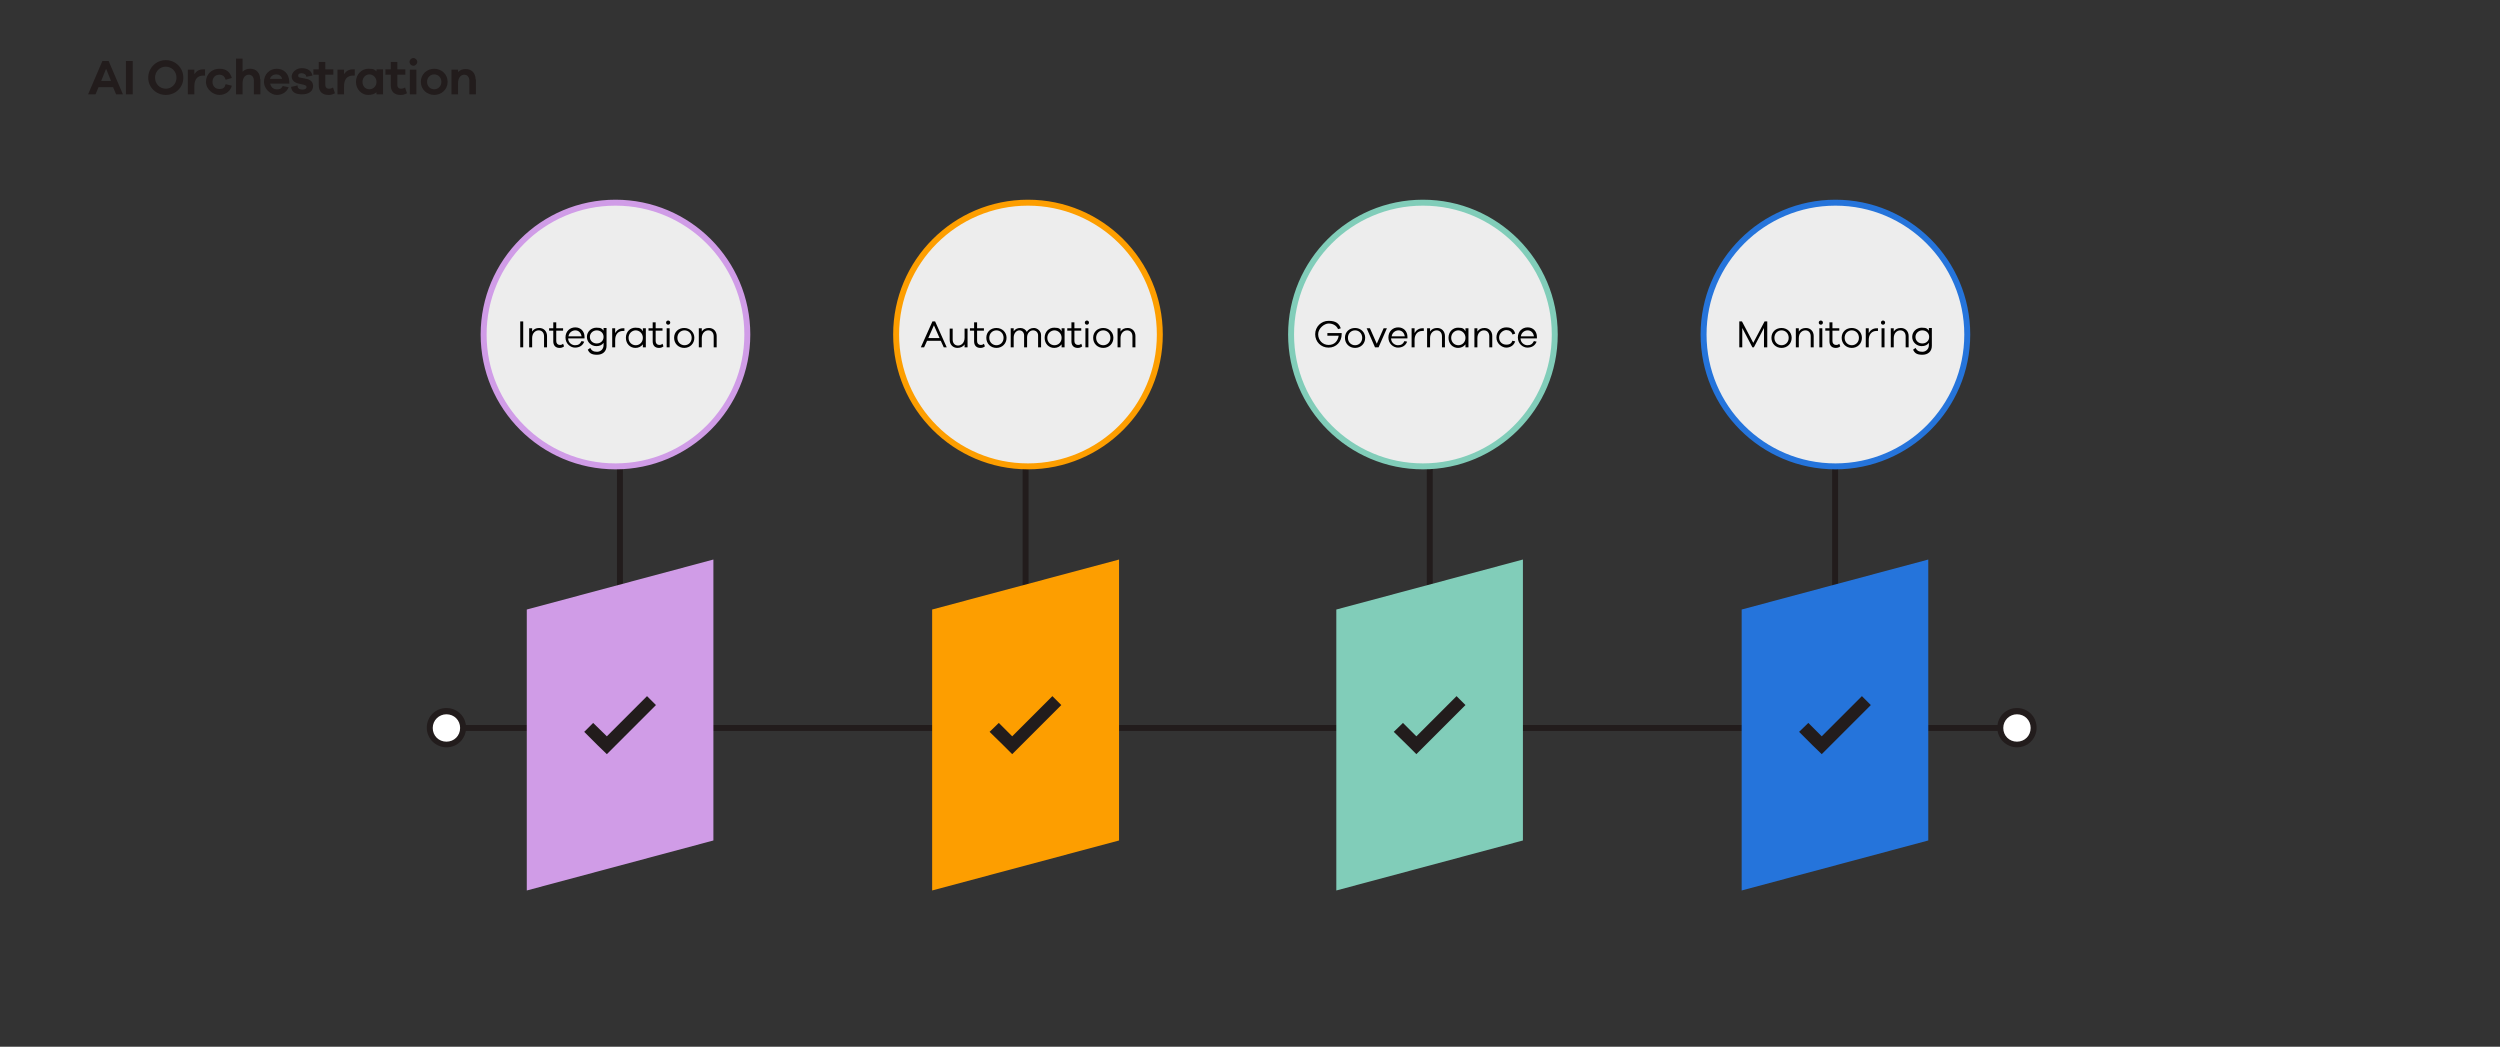 <?xml version="1.0" encoding="UTF-8"?>
<svg id="Layer_1_copy" xmlns="http://www.w3.org/2000/svg" width="840" height="351.7" version="1.1" viewBox="0 0 840 351.7">
  <rect x="0" y="0" width="840" height="351.7" fill="#333333" stroke="none"/>
  <!-- Generator: Adobe Illustrator 29.2.1, SVG Export Plug-In . SVG Version: 2.1.0 Build 116)  -->
  <defs>
    <style>
      .st0, .st1, .st2, .st3 {
        fill-rule: evenodd;
      }

      .st0, .st4 {
        fill: #fd9e00;
      }

      .st1, .st5 {
        fill: #d09ce7;
      }

      .st2, .st6 {
        fill: #2574db;
      }

      .st3, .st7 {
        fill: #81cdb9;
      }

      .st8 {
        fill: #221c1c;
      }

      .st9 {
        fill: #fff;
      }

      .st10 {
        fill: #ededed;
      }
    </style>
  </defs>
  <rect class="st8" x="207.3" y="151.5" width="2" height="46.2"/>
  <rect class="st8" x="343.6" y="151.5" width="2" height="46.2"/>
  <rect class="st8" x="479.4" y="151.5" width="2" height="46.2"/>
  <rect class="st8" x="615.6" y="151.5" width="2" height="46.2"/>
  <rect class="st8" x="148.1" y="243.6" width="526" height="2"/>
  <polygon id="path-8" class="st1" points="177 204.8 239.7 188 239.7 282.4 177 299.2 177 204.8"/>
  <polygon class="st8" points="196.3 245.9 199.3 242.9 203.9 247.4 217.4 233.9 220.4 236.9 206.9 250.4 203.9 253.4 200.8 250.4 196.3 245.9"/>
  <polygon id="path-81" data-name="path-8" class="st0" points="313.2 204.8 376 188 376 282.4 313.2 299.2 313.2 204.8"/>
  <polygon class="st8" points="332.5 245.9 335.6 242.9 340.1 247.4 353.6 233.9 356.6 236.9 343.1 250.4 340.1 253.4 337.1 250.4 332.5 245.9"/>
  <polygon id="path-82" data-name="path-8" class="st3" points="449 204.8 511.7 188 511.7 282.4 449 299.2 449 204.8"/>
  <polygon class="st8" points="468.3 245.9 471.4 242.9 475.9 247.4 489.4 233.9 492.4 236.9 478.9 250.4 475.9 253.4 472.9 250.4 468.3 245.9"/>
  <polygon id="path-83" data-name="path-8" class="st2" points="585.2 204.8 647.9 188 647.9 282.4 585.2 299.2 585.2 204.8"/>
  <polygon class="st8" points="604.5 245.9 607.6 242.9 612.1 247.4 625.6 233.9 628.6 236.9 615.1 250.4 612.1 253.4 609 250.4 604.5 245.9"/>
  <g>
    <circle class="st10" cx="206.8" cy="112.4" r="44.3"/>
    <path class="st5" d="M206.8,157.7c-25,0-45.3-20.3-45.3-45.3s20.3-45.3,45.3-45.3,45.3,20.3,45.3,45.3-20.3,45.3-45.3,45.3ZM206.8,69.1c-23.9,0-43.3,19.4-43.3,43.3s19.4,43.3,43.3,43.3,43.3-19.4,43.3-43.3-19.4-43.3-43.3-43.3Z"/>
  </g>
  <g>
    <circle class="st10" cx="345.4" cy="112.4" r="44.3"/>
    <path class="st4" d="M345.4,157.7c-25,0-45.3-20.3-45.3-45.3s20.3-45.3,45.3-45.3,45.3,20.3,45.3,45.3-20.3,45.3-45.3,45.3ZM345.4,69.1c-23.9,0-43.3,19.4-43.3,43.3s19.4,43.3,43.3,43.3,43.3-19.4,43.3-43.3-19.4-43.3-43.3-43.3Z"/>
  </g>
  <g>
    <circle class="st10" cx="478.1" cy="112.4" r="44.3"/>
    <path class="st7" d="M478.1,157.7c-25,0-45.3-20.3-45.3-45.3s20.3-45.3,45.3-45.3,45.3,20.3,45.3,45.3-20.3,45.3-45.3,45.3ZM478.1,69.1c-23.9,0-43.3,19.4-43.3,43.3s19.4,43.3,43.3,43.3,43.3-19.4,43.3-43.3-19.4-43.3-43.3-43.3Z"/>
  </g>
  <g>
    <circle class="st10" cx="616.7" cy="112.4" r="44.3"/>
    <path class="st6" d="M616.7,157.7c-25,0-45.3-20.3-45.3-45.3s20.3-45.3,45.3-45.3,45.3,20.3,45.3,45.3-20.3,45.3-45.3,45.3ZM616.7,69.1c-23.9,0-43.3,19.4-43.3,43.3s19.4,43.3,43.3,43.3,43.3-19.4,43.3-43.3-19.4-43.3-43.3-43.3Z"/>
  </g>
  <g>
    <path class="st8" d="M39,31.7l-1-2.4h-4.9l-1,2.4h-2.5l4.8-11.2h2.1l4.8,11.2h-2.5ZM35.6,23.2l-1.6,4h3.3l-1.6-4Z"/>
    <path class="st8" d="M42.3,31.7v-11.2h2.3v11.2h-2.3Z"/>
    <path class="st8" d="M61.6,26.1c0,3.3-2.6,5.8-5.9,5.8s-5.9-2.6-5.9-5.8,2.6-5.9,5.9-5.9,5.9,2.6,5.9,5.9ZM59.3,26.1c0-2.1-1.6-3.7-3.6-3.7s-3.6,1.6-3.6,3.7,1.6,3.7,3.6,3.7,3.6-1.6,3.6-3.7Z"/>
    <path class="st8" d="M68.9,23.3v2.1h-.6c-2,0-3,1.3-3,3.6v2.7h-2.2v-8.3h2.2v1.5c.7-1,1.6-1.6,3-1.6s.4,0,.6,0Z"/>
    <path class="st8" d="M75.9,28.3l2,.5c-.5,1.9-2.2,3.1-4.2,3.1s-4.5-1.8-4.5-4.4,2-4.4,4.5-4.4,3.6,1.2,4.2,3.1l-2.1.6c-.3-1.2-1.1-1.7-2.1-1.7-1.4,0-2.3,1-2.3,2.4s.9,2.4,2.3,2.4,1.8-.5,2.1-1.6Z"/>
    <path class="st8" d="M87.5,26.6v5.1h-2.2v-4.6c0-1.2-.7-2-1.7-2s-2.1.8-2.1,2.9v3.7h-2.2v-12h2.2v4.4c.7-.7,1.5-1,2.6-1,2,0,3.3,1.4,3.3,3.5Z"/>
    <path class="st8" d="M97.1,28.1h-6.3c.2,1.2,1.1,1.9,2.1,1.9s1.5,0,2.1-1.1l2,.4c-.7,1.7-2.2,2.6-4,2.6s-4.3-1.8-4.3-4.4,1.9-4.4,4.3-4.4,4.1,1.7,4.2,4.3v.8ZM90.8,26.5h4c-.3-1.1-1.1-1.5-2-1.5s-1.8.5-2.1,1.5Z"/>
    <path class="st8" d="M100,29c.1.9.9,1.1,1.7,1.1s1.3-.4,1.3-.8-.2-.6-.9-.8l-1.7-.4c-1.5-.3-2.4-1.2-2.4-2.4s1.3-2.8,3.4-2.8,3.3,1,3.6,2.5l-2.1.4c0-.7-.7-1.2-1.6-1.2s-1.1.4-1.1.8.1.6.8.7l2,.4c1.5.3,2.2,1.2,2.2,2.4,0,1.8-1.5,2.8-3.7,2.8s-3.5-.7-3.7-2.5l2.2-.5Z"/>
    <path class="st8" d="M112.6,31.3c-.9.5-1.5.6-2.2.6-2,0-3.3-1-3.3-3.3v-3.5h-1.8v-1.8h1.8v-2.5h2.2v2.5h2.7v1.8h-2.7v3.3c0,1,.5,1.4,1.2,1.4s1-.2,1.4-.4l.6,1.8Z"/>
    <path class="st8" d="M119.2,23.3v2.1h-.6c-2,0-3,1.3-3,3.6v2.7h-2.2v-8.3h2.2v1.5c.7-1,1.6-1.6,3-1.6s.4,0,.6,0Z"/>
    <path class="st8" d="M128.7,31.7h-2.2v-.7c-.7.6-1.6.9-2.8.9-2.1,0-4.1-1.8-4.1-4.4s2-4.4,4.1-4.4,2.1.3,2.8.9v-.7h2.2v8.3ZM126.5,27.5c0-1.5-1.2-2.5-2.4-2.5s-2.3,1-2.3,2.5,1,2.5,2.3,2.5,2.4-1,2.4-2.5Z"/>
    <path class="st8" d="M136.8,31.3c-.9.5-1.5.6-2.2.6-2,0-3.3-1-3.3-3.3v-3.5h-1.8v-1.8h1.8v-2.5h2.2v2.5h2.7v1.8h-2.7v3.3c0,1,.5,1.4,1.2,1.4s1-.2,1.4-.4l.6,1.8Z"/>
    <path class="st8" d="M140.2,20.8c0,.7-.6,1.3-1.3,1.3s-1.3-.6-1.3-1.3.6-1.3,1.3-1.3,1.3.6,1.3,1.3ZM137.7,31.7v-8.3h2.2v8.3h-2.2Z"/>
    <path class="st8" d="M150.4,27.5c0,2.6-2.1,4.4-4.5,4.4s-4.5-1.8-4.5-4.4,2.1-4.4,4.5-4.4,4.5,1.8,4.5,4.4ZM148.3,27.5c0-1.6-1.2-2.5-2.4-2.5s-2.4.9-2.4,2.5,1.2,2.5,2.4,2.5,2.4-.9,2.4-2.5Z"/>
    <path class="st8" d="M159.9,26.6v5.1h-2.2v-4.6c0-1.2-.7-2-1.7-2s-2.1.8-2.1,2.9v3.7h-2.2v-8.3h2.2v.8c.7-.7,1.5-1,2.6-1,2,0,3.3,1.4,3.3,3.5Z"/>
  </g>
  <g>
    <circle id="Oval" class="st9" cx="677.7" cy="244.6" r="5.6"/>
    <path class="st8" d="M677.7,251.1c-3.6,0-6.6-2.9-6.6-6.6s2.9-6.6,6.6-6.6,6.6,2.9,6.6,6.6-2.9,6.6-6.6,6.6ZM677.7,240c-2.5,0-4.6,2-4.6,4.6s2,4.6,4.6,4.6,4.6-2,4.6-4.6-2-4.6-4.6-4.6Z"/>
  </g>
  <g>
    <circle id="Oval1" data-name="Oval" class="st9" cx="150" cy="244.6" r="5.6"/>
    <path class="st8" d="M150,251.1c-3.6,0-6.6-2.9-6.6-6.6s2.9-6.6,6.6-6.6,6.6,2.9,6.6,6.6-2.9,6.6-6.6,6.6ZM150,240c-2.5,0-4.6,2-4.6,4.6s2,4.6,4.6,4.6,4.6-2,4.6-4.6-2-4.6-4.6-4.6Z"/>
  </g>
  <g>
    <path d="M174.8,116.7v-8.7h1v8.7h-1Z"/>
    <path d="M183.8,112.9v3.8h-1v-3.7c0-1.2-.7-2-1.8-2s-2.2.9-2.2,2.6v3.1h-1v-6.4h1v1.1c.5-.8,1.3-1.2,2.4-1.2,1.5,0,2.6,1.1,2.6,2.7Z"/>
    <path d="M189.5,116.4c-.5.4-1,.5-1.5.5-1.3,0-2.1-.8-2.1-2.2v-3.6h-1.4v-.8h1.4v-2h1v2h2.3v.8h-2.3v3.5c0,.8.5,1.3,1.2,1.3s.8-.2,1.1-.4l.3.8Z"/>
    <path d="M196.4,113.7h-5.5c0,1.4,1.2,2.3,2.3,2.3s1.7-.4,2.2-1.4l.9.2c-.5,1.3-1.6,2-3.1,2s-3.2-1.3-3.2-3.4,1.5-3.4,3.3-3.4,3.1,1.3,3.1,3.2v.4ZM190.9,113h4.5c-.2-1.3-1.1-2-2.1-2s-2.1.7-2.3,2Z"/>
    <path d="M203.8,116.2c0,1.9-1.3,3-3.2,3s-2.6-.6-3.1-1.7l.8-.6c.5.9,1.1,1.3,2.3,1.3s2.2-.9,2.2-2.2v-.8c-.5.7-1.3,1.1-2.4,1.1-1.7,0-3.2-1.3-3.2-3.1s1.5-3.1,3.2-3.1,1.9.4,2.4,1v-.9h1v5.9ZM202.8,113.2c0-1.4-1.1-2.2-2.3-2.2s-2.3.9-2.3,2.2,1,2.2,2.3,2.2,2.3-.9,2.3-2.2Z"/>
    <path d="M209.8,110.3v.9c-.2,0-.3,0-.5,0-1.7,0-2.6,1.3-2.6,3v2.5h-1v-6.4h1v1.6c.5-.9,1.4-1.6,2.6-1.6s.3,0,.5,0Z"/>
    <path d="M217,116.7h-1v-1c-.6.8-1.5,1.2-2.5,1.2-1.7,0-3.2-1.3-3.2-3.4s1.5-3.4,3.2-3.4,2,.4,2.5,1.2v-1h1v6.4ZM216,113.5c0-1.5-1.2-2.5-2.4-2.5s-2.4,1-2.4,2.5,1.1,2.5,2.4,2.5,2.4-1,2.4-2.5Z"/>
    <path d="M222.9,116.4c-.5.4-1,.5-1.5.5-1.3,0-2.1-.8-2.1-2.2v-3.6h-1.4v-.8h1.4v-2h1v2h2.3v.8h-2.3v3.5c0,.8.5,1.3,1.2,1.3s.8-.2,1.1-.4l.3.8Z"/>
    <path d="M225.2,108.4c0,.4-.3.7-.7.7s-.7-.3-.7-.7.3-.7.7-.7.7.3.7.7ZM224,116.7v-6.4h1v6.4h-1Z"/>
    <path d="M233.3,113.5c0,2-1.5,3.4-3.4,3.4s-3.4-1.4-3.4-3.4,1.5-3.3,3.4-3.3,3.4,1.4,3.4,3.3ZM232.4,113.5c0-1.5-1.1-2.5-2.4-2.5s-2.4,1-2.4,2.5,1.1,2.5,2.4,2.5,2.4-1,2.4-2.5Z"/>
    <path d="M240.8,112.9v3.8h-1v-3.7c0-1.2-.7-2-1.8-2s-2.2.9-2.2,2.6v3.1h-1v-6.4h1v1.1c.5-.8,1.3-1.2,2.4-1.2,1.5,0,2.6,1.1,2.6,2.7Z"/>
  </g>
  <g>
    <path d="M317.1,116.7l-1-2.2h-4.6l-1,2.2h-1.1l3.9-8.7h.9l3.9,8.7h-1.1ZM313.8,109.3l-1.9,4.3h3.8l-1.9-4.3Z"/>
    <path d="M325.1,116.7h-1v-1c-.5.8-1.4,1.2-2.4,1.2-1.5,0-2.6-1.1-2.6-2.7v-3.8h1v3.7c0,1.2.7,2,1.8,2s2.2-.9,2.2-2.6v-3.1h1v6.4Z"/>
    <path d="M330.9,116.4c-.5.4-1,.5-1.5.5-1.3,0-2.1-.8-2.1-2.2v-3.6h-1.4v-.8h1.4v-2h1v2h2.3v.8h-2.3v3.5c0,.8.5,1.3,1.2,1.3s.8-.2,1.1-.4l.3.8Z"/>
    <path d="M338.2,113.5c0,2-1.5,3.4-3.4,3.4s-3.4-1.4-3.4-3.4,1.5-3.3,3.4-3.3,3.4,1.4,3.4,3.3ZM337.2,113.5c0-1.5-1.1-2.5-2.4-2.5s-2.4,1-2.4,2.5,1.1,2.5,2.4,2.5,2.4-1,2.4-2.5Z"/>
    <path d="M349.8,112.6v4.1h-1v-4c0-1-.7-1.7-1.7-1.7s-2,.9-2,2.4v3.3h-1v-4c0-1-.7-1.7-1.6-1.7s-1.9.9-1.9,2.4v3.3h-1v-6.4h1v1c.5-.7,1.2-1.1,2.2-1.1s1.8.5,2.2,1.3c.5-.8,1.3-1.3,2.4-1.3s2.4,1,2.4,2.4Z"/>
    <path d="M357.7,116.7h-1v-1c-.6.8-1.5,1.2-2.5,1.2-1.7,0-3.2-1.3-3.2-3.4s1.5-3.4,3.2-3.4,2,.4,2.5,1.2v-1h1v6.4ZM356.7,113.5c0-1.5-1.2-2.5-2.4-2.5s-2.4,1-2.4,2.5,1.1,2.5,2.4,2.5,2.4-1,2.4-2.5Z"/>
    <path d="M363.6,116.4c-.5.4-1,.5-1.5.5-1.3,0-2.1-.8-2.1-2.2v-3.6h-1.4v-.8h1.4v-2h1v2h2.3v.8h-2.3v3.5c0,.8.5,1.3,1.2,1.3s.8-.2,1.1-.4l.3.8Z"/>
    <path d="M365.9,108.4c0,.4-.3.7-.7.7s-.7-.3-.7-.7.3-.7.7-.7.7.3.7.7ZM364.7,116.7v-6.4h1v6.4h-1Z"/>
    <path d="M374.1,113.5c0,2-1.5,3.4-3.4,3.4s-3.4-1.4-3.4-3.4,1.5-3.3,3.4-3.3,3.4,1.4,3.4,3.3ZM373.1,113.5c0-1.5-1.1-2.5-2.4-2.5s-2.4,1-2.4,2.5,1.1,2.5,2.4,2.5,2.4-1,2.4-2.5Z"/>
    <path d="M381.5,112.9v3.8h-1v-3.7c0-1.2-.7-2-1.8-2s-2.2.9-2.2,2.6v3.1h-1v-6.4h1v1.1c.5-.8,1.3-1.2,2.4-1.2,1.5,0,2.6,1.1,2.6,2.7Z"/>
  </g>
  <g>
    <path d="M450.8,111.9c0,.2,0,.3,0,.4,0,2.5-1.8,4.5-4.4,4.5s-4.5-2-4.5-4.5,2-4.5,4.5-4.5,3.5.9,4.1,2.5l-.9.3c-.6-1.3-1.8-1.9-3.2-1.9s-3.5,1.6-3.5,3.6,1.5,3.6,3.5,3.6,3.1-1.3,3.4-3.1h-3.8v-.9h4.8Z"/>
    <path d="M458.7,113.5c0,2-1.5,3.4-3.4,3.4s-3.4-1.4-3.4-3.4,1.5-3.3,3.4-3.3,3.4,1.4,3.4,3.3ZM457.7,113.5c0-1.5-1.1-2.5-2.4-2.5s-2.4,1-2.4,2.5,1.1,2.5,2.4,2.5,2.4-1,2.4-2.5Z"/>
    <path d="M463.1,116.7h-1.1l-2.8-6.4h1.1l2.3,5.2,2.3-5.2h1.1l-2.8,6.4Z"/>
    <path d="M472.9,113.7h-5.5c0,1.4,1.2,2.3,2.3,2.3s1.7-.4,2.2-1.4l.9.2c-.5,1.3-1.6,2-3.1,2s-3.2-1.3-3.2-3.4,1.5-3.4,3.3-3.4,3.1,1.3,3.1,3.2v.4ZM467.5,113h4.5c-.2-1.3-1.1-2-2.1-2s-2.1.7-2.3,2Z"/>
    <path d="M478.4,110.3v.9c-.2,0-.3,0-.5,0-1.7,0-2.6,1.3-2.6,3v2.5h-1v-6.4h1v1.6c.5-.9,1.4-1.6,2.6-1.6s.3,0,.5,0Z"/>
    <path d="M485.5,112.9v3.8h-1v-3.7c0-1.2-.7-2-1.8-2s-2.2.9-2.2,2.6v3.1h-1v-6.4h1v1.1c.5-.8,1.3-1.2,2.4-1.2,1.5,0,2.6,1.1,2.6,2.7Z"/>
    <path d="M493.4,116.7h-1v-1c-.6.8-1.5,1.2-2.5,1.2-1.7,0-3.2-1.3-3.2-3.4s1.5-3.4,3.2-3.4,2,.4,2.5,1.2v-1h1v6.4ZM492.4,113.5c0-1.5-1.2-2.5-2.4-2.5s-2.4,1-2.4,2.5,1.1,2.5,2.4,2.5,2.4-1,2.4-2.5Z"/>
    <path d="M501.4,112.9v3.8h-1v-3.7c0-1.2-.7-2-1.8-2s-2.2.9-2.2,2.6v3.1h-1v-6.4h1v1.1c.5-.8,1.3-1.2,2.4-1.2,1.5,0,2.6,1.1,2.6,2.7Z"/>
    <path d="M508.2,114.5l.9.2c-.4,1.3-1.6,2.1-3,2.1s-3.3-1.3-3.3-3.4,1.5-3.4,3.3-3.4,2.7.8,3,2.1l-.9.3c-.3-1-1.1-1.5-2.1-1.5s-2.4,1-2.4,2.5,1.1,2.4,2.4,2.4,1.8-.5,2.1-1.4Z"/>
    <path d="M516.4,113.7h-5.5c0,1.4,1.2,2.3,2.3,2.3s1.7-.4,2.2-1.4l.9.2c-.5,1.3-1.6,2-3.1,2s-3.2-1.3-3.2-3.4,1.5-3.4,3.3-3.4,3.1,1.3,3.1,3.2v.4ZM510.9,113h4.5c-.2-1.3-1.1-2-2.1-2s-2.1.7-2.3,2Z"/>
  </g>
  <g>
    <path d="M593.7,116.7h-1v-6.5l-3.4,6.5h-.5l-3.4-6.5v6.5h-1v-8.7h.9l3.8,7.2,3.8-7.2h.9v8.7Z"/>
    <path d="M602,113.5c0,2-1.5,3.4-3.4,3.4s-3.4-1.4-3.4-3.4,1.5-3.3,3.4-3.3,3.4,1.4,3.4,3.3ZM601,113.5c0-1.5-1.1-2.5-2.4-2.5s-2.4,1-2.4,2.5,1.1,2.5,2.4,2.5,2.4-1,2.4-2.5Z"/>
    <path d="M609.4,112.9v3.8h-1v-3.7c0-1.2-.7-2-1.8-2s-2.2.9-2.2,2.6v3.1h-1v-6.4h1v1.1c.5-.8,1.3-1.2,2.4-1.2,1.5,0,2.6,1.1,2.6,2.7Z"/>
    <path d="M612.5,108.4c0,.4-.3.7-.7.7s-.7-.3-.7-.7.3-.7.7-.7.7.3.7.7ZM611.3,116.7v-6.4h1v6.4h-1Z"/>
    <path d="M618.3,116.4c-.5.4-1,.5-1.5.5-1.3,0-2.1-.8-2.1-2.2v-3.6h-1.4v-.8h1.4v-2h1v2h2.3v.8h-2.3v3.5c0,.8.5,1.3,1.2,1.3s.8-.2,1.1-.4l.3.8Z"/>
    <path d="M625.6,113.5c0,2-1.5,3.4-3.4,3.4s-3.4-1.4-3.4-3.4,1.5-3.3,3.4-3.3,3.4,1.4,3.4,3.3ZM624.6,113.5c0-1.5-1.1-2.5-2.4-2.5s-2.4,1-2.4,2.5,1.1,2.5,2.4,2.5,2.4-1,2.4-2.5Z"/>
    <path d="M631,110.3v.9c-.2,0-.3,0-.5,0-1.7,0-2.6,1.3-2.6,3v2.5h-1v-6.4h1v1.6c.5-.9,1.4-1.6,2.6-1.6s.3,0,.5,0Z"/>
    <path d="M633.4,108.4c0,.4-.3.7-.7.7s-.7-.3-.7-.7.3-.7.7-.7.7.3.7.7ZM632.2,116.7v-6.4h1v6.4h-1Z"/>
    <path d="M641.3,112.9v3.8h-1v-3.7c0-1.2-.7-2-1.8-2s-2.2.9-2.2,2.6v3.1h-1v-6.4h1v1.1c.5-.8,1.3-1.2,2.4-1.2,1.5,0,2.6,1.1,2.6,2.7Z"/>
    <path d="M649.1,116.2c0,1.9-1.3,3-3.2,3s-2.6-.6-3.1-1.7l.8-.6c.5.9,1.1,1.3,2.3,1.3s2.2-.9,2.2-2.2v-.8c-.5.7-1.3,1.1-2.4,1.1-1.7,0-3.2-1.3-3.2-3.1s1.5-3.1,3.2-3.1,1.9.4,2.4,1v-.9h1v5.9ZM648.2,113.2c0-1.4-1.1-2.2-2.3-2.2s-2.3.9-2.3,2.2,1,2.2,2.3,2.2,2.3-.9,2.3-2.2Z"/>
  </g>
</svg>